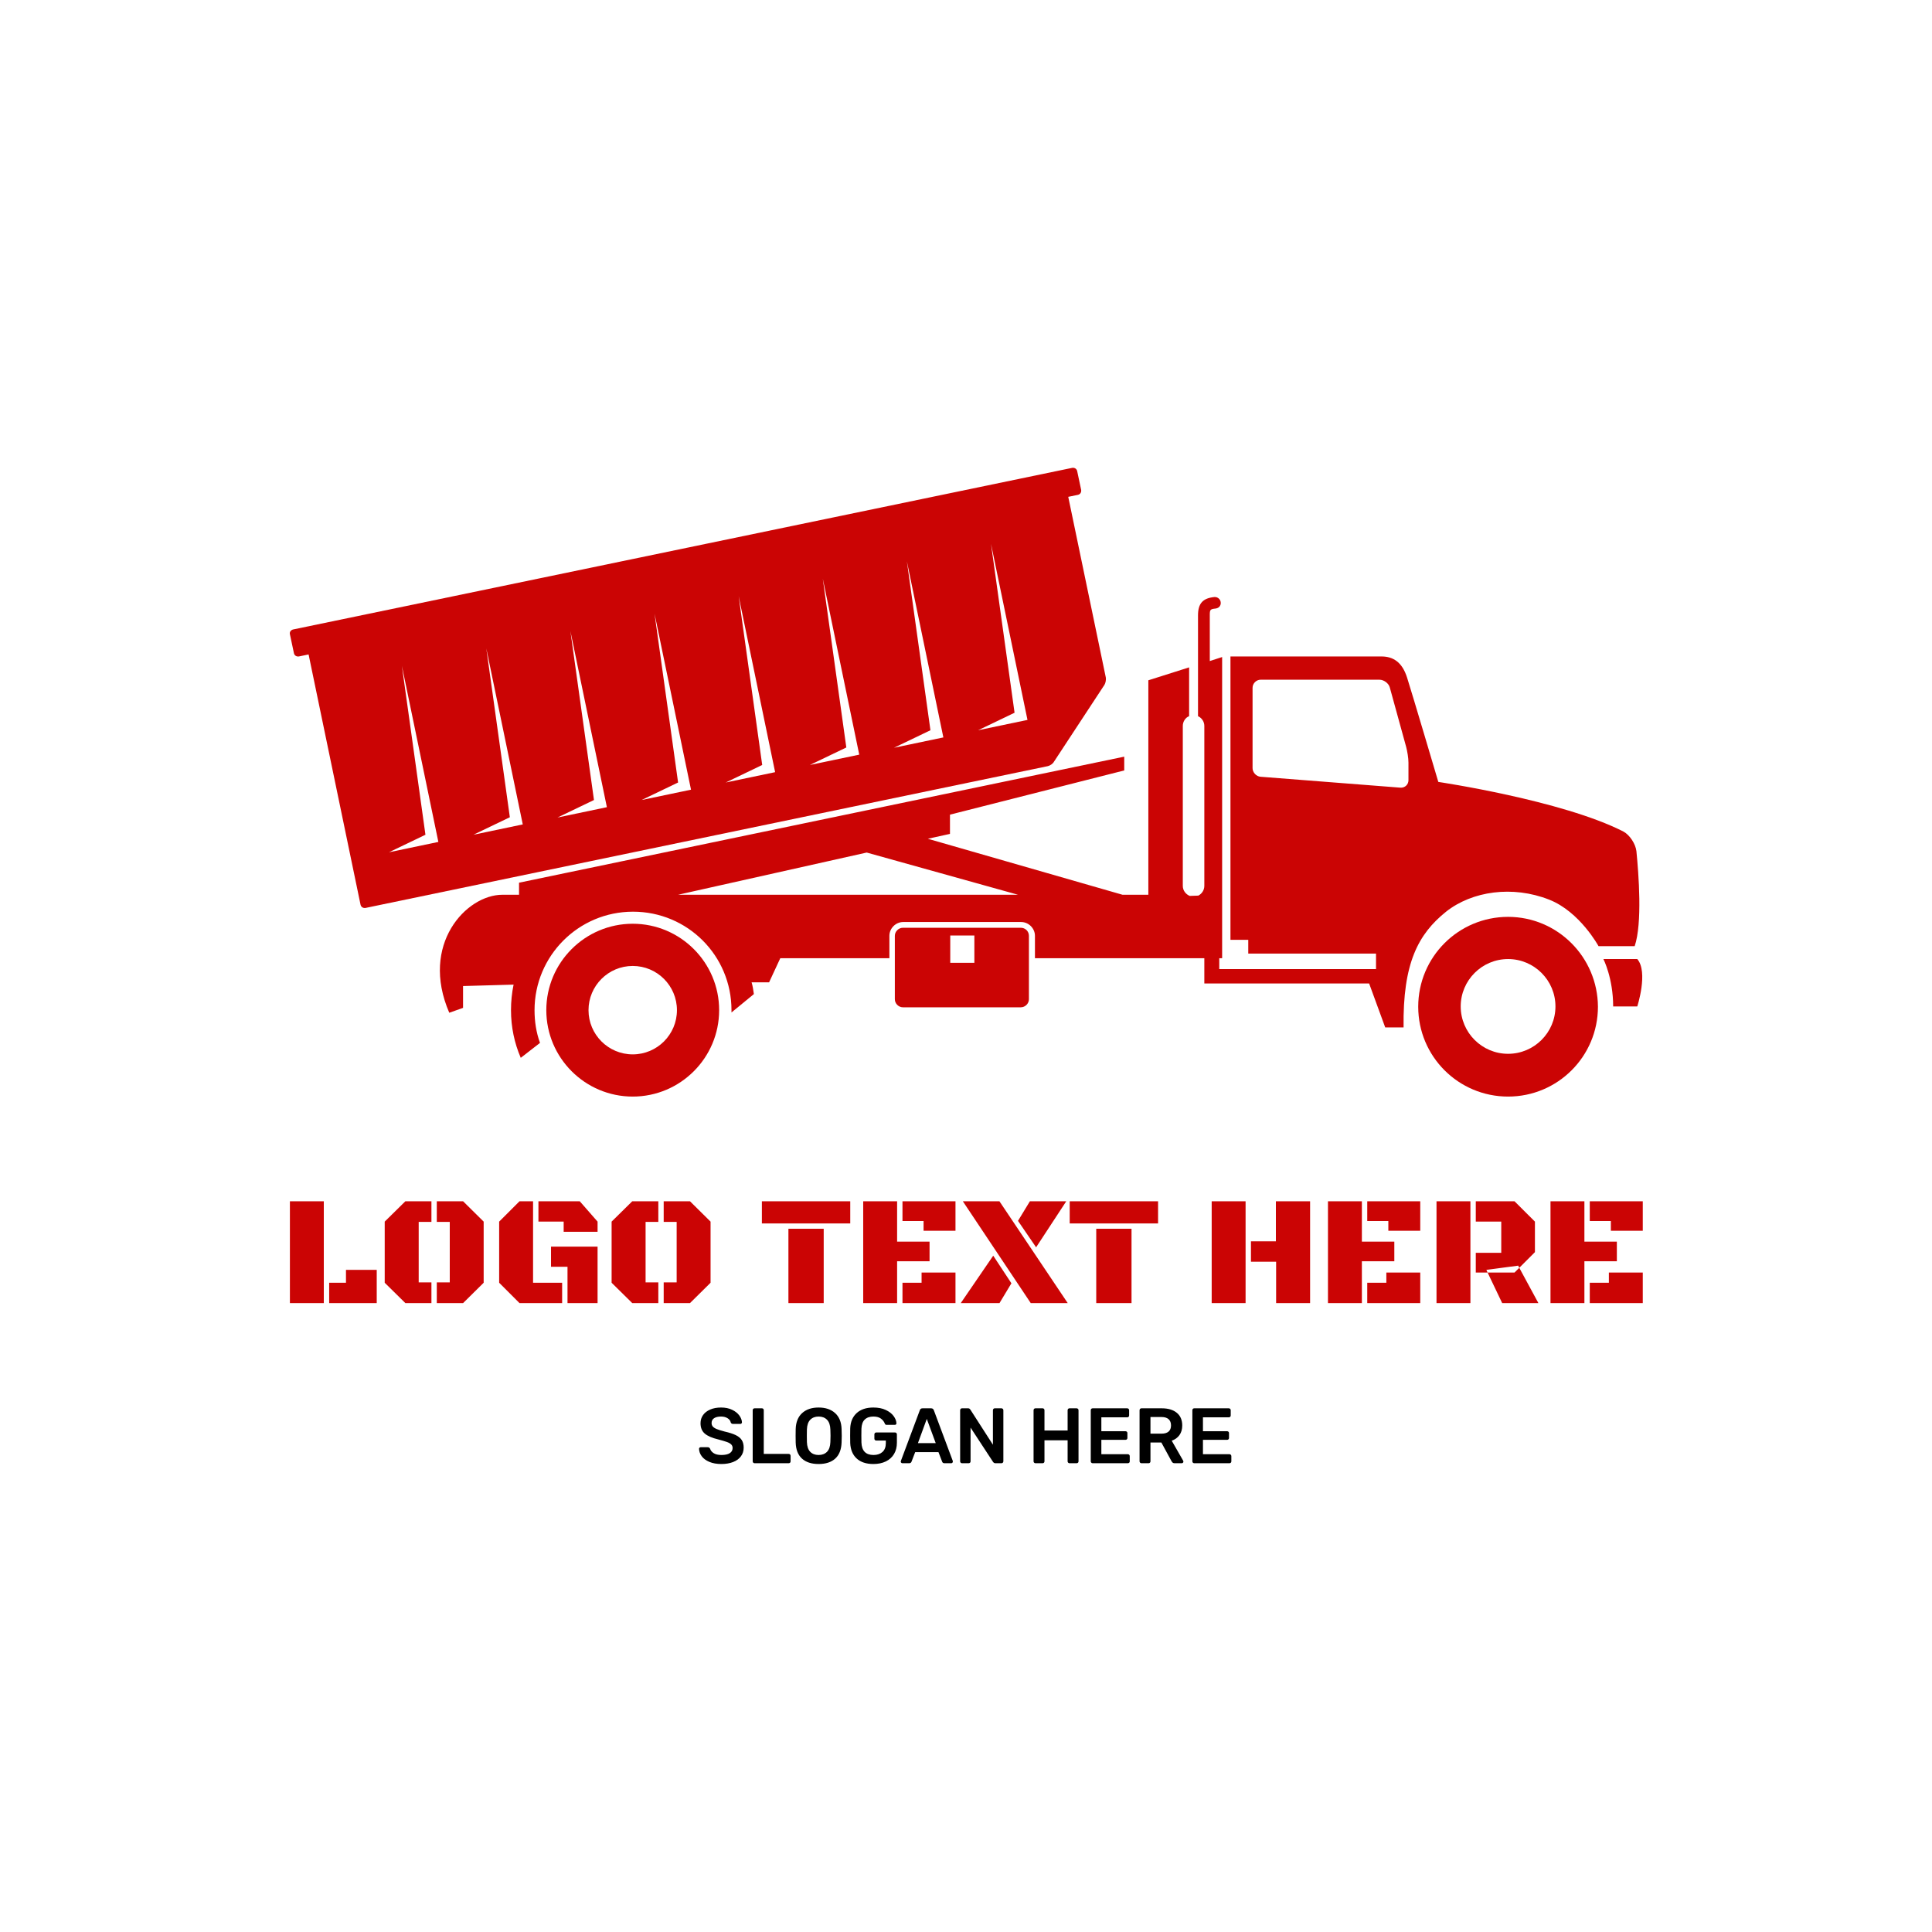 <svg width="1000" height="1000" viewBox="0 0 1000 1000" xmlns="http://www.w3.org/2000/svg"><defs/><path fill="#ffffff" d="M 0 0 L 1000 0 L 1000 1000 L 0 1000 Z"/><path fill="#cb0404" transform="matrix(1.486 0 0 1.486 -9.561 -55.44)" d="M 107.423 258.265 L 108.823 264.865 C 109.023 265.665 109.723 266.065 110.523 265.965 L 113.923 265.265 L 132.023 352.465 C 132.223 353.265 132.923 353.665 133.723 353.565 L 371.423 304.165 C 372.223 303.965 373.123 303.365 373.523 302.665 L 391.123 275.865 C 391.523 275.265 391.723 274.065 391.623 273.365 L 378.523 210.365 L 381.923 209.665 C 382.723 209.465 383.123 208.765 383.023 207.965 L 381.623 201.365 C 381.423 200.565 380.723 200.165 379.923 200.265 L 108.523 256.565 C 107.723 256.765 107.223 257.465 107.423 258.265 Z M 347.123 291.665 L 359.823 285.565 L 351.623 226.765 L 364.323 288.065 L 347.123 291.665 Z M 317.823 297.765 L 330.523 291.665 L 322.323 232.865 L 335.023 294.165 L 317.823 297.765 Z M 288.523 303.765 L 301.223 297.665 L 293.023 238.865 L 305.723 300.165 L 288.523 303.765 Z M 259.223 309.865 L 271.923 303.765 L 263.723 244.965 L 276.423 306.265 L 259.223 309.865 Z M 229.923 315.965 L 242.623 309.865 L 234.423 251.065 L 247.123 312.365 L 229.923 315.965 Z M 200.623 322.065 L 213.323 315.965 L 205.123 257.165 L 217.823 318.465 L 200.623 322.065 Z M 171.323 328.065 L 184.023 321.965 L 175.823 263.165 L 188.523 324.465 L 171.323 328.065 Z M 141.923 334.165 L 154.623 328.065 L 146.423 269.265 L 159.123 330.565 L 141.923 334.165 Z"/><path fill="#cb0404" transform="matrix(1.486 0 0 1.486 -9.561 -55.44)" d="M 226.823 359.065 C 210.223 359.065 196.723 372.565 196.723 389.165 C 196.723 405.765 210.223 419.265 226.823 419.265 C 243.423 419.265 256.923 405.765 256.923 389.165 C 256.923 372.565 243.423 359.065 226.823 359.065 Z M 226.823 404.565 C 218.323 404.565 211.423 397.665 211.423 389.165 C 211.423 380.665 218.323 373.765 226.823 373.765 C 235.323 373.765 242.223 380.665 242.223 389.165 C 242.223 397.665 235.323 404.565 226.823 404.565 Z"/><path fill="#cb0404" transform="matrix(1.486 0 0 1.486 -9.561 -55.44)" d="M 362.023 360.465 L 320.923 360.465 C 319.423 360.465 318.123 361.765 318.123 363.265 L 318.123 371.065 L 318.123 385.365 C 318.123 386.865 319.423 388.165 320.923 388.165 L 362.023 388.165 C 363.523 388.165 364.823 386.865 364.823 385.365 L 364.823 371.065 L 364.823 363.265 C 364.823 361.665 363.523 360.465 362.023 360.465 Z M 345.823 371.065 L 345.823 372.665 L 337.423 372.665 L 337.423 371.065 L 337.423 363.165 L 345.823 363.165 L 345.823 371.065 Z"/><path fill="#cb0404" transform="matrix(1.486 0 0 1.486 -9.561 -55.44)" d="M 576.423 333.765 C 576.123 331.265 574.123 328.165 571.923 326.965 C 550.623 316.065 507.423 309.665 507.423 309.665 C 507.423 309.665 498.223 278.565 496.523 273.265 C 494.823 267.965 491.723 265.965 487.623 265.965 L 435.023 265.965 L 435.023 364.665 L 441.223 364.665 L 441.223 369.465 L 485.723 369.465 L 485.723 374.865 L 431.123 374.865 L 431.123 371.065 L 432.123 371.065 L 432.123 266.165 L 427.823 267.565 L 427.823 251.665 C 427.823 249.665 427.923 249.465 429.923 249.265 C 430.423 249.165 430.923 248.965 431.223 248.565 C 431.523 248.165 431.723 247.665 431.623 247.065 C 431.523 246.065 430.623 245.265 429.623 245.265 C 429.523 245.265 429.523 245.265 429.423 245.265 C 425.323 245.665 423.723 247.565 423.723 251.665 L 423.723 268.865 L 423.723 268.865 L 423.723 286.765 C 425.023 287.365 425.923 288.665 425.923 290.165 L 425.923 345.865 C 425.923 347.365 425.023 348.665 423.823 349.265 L 420.823 349.365 C 419.423 348.765 418.423 347.465 418.423 345.865 L 418.423 290.165 C 418.423 288.665 419.323 287.265 420.623 286.765 L 420.623 269.765 L 406.423 274.265 L 406.423 348.965 C 404.123 348.965 401.123 348.965 397.423 348.965 L 329.623 329.465 L 337.323 327.765 L 337.323 321.065 L 398.023 305.665 L 398.023 300.865 L 187.223 344.765 L 187.223 348.965 C 184.323 348.965 182.323 348.965 181.423 348.965 C 168.823 348.965 152.623 366.265 162.923 390.065 L 167.723 388.365 L 167.723 380.765 L 185.323 380.265 C 184.723 383.165 184.423 386.165 184.423 389.165 C 184.423 395.065 185.623 400.665 187.823 405.765 L 194.523 400.565 C 193.223 396.965 192.623 393.165 192.623 389.165 C 192.623 370.265 207.923 354.865 226.923 354.865 C 245.923 354.865 261.223 370.165 261.223 389.165 C 261.223 389.465 261.223 389.765 261.223 389.965 L 269.023 383.565 C 268.823 382.165 268.623 380.765 268.223 379.465 L 274.323 379.465 L 278.223 371.065 L 316.223 371.065 L 316.223 363.265 C 316.223 360.665 318.423 358.465 321.023 358.465 L 362.123 358.465 C 364.723 358.465 366.923 360.665 366.923 363.265 L 366.923 371.065 L 411.023 371.065 L 415.523 371.065 L 425.923 371.065 L 425.923 374.865 L 425.923 379.865 L 425.923 379.865 L 483.323 379.865 L 488.923 395.165 L 495.323 395.165 C 495.023 372.765 500.423 362.665 510.123 354.865 C 519.223 347.665 533.323 345.665 546.023 350.665 C 556.723 354.865 563.223 366.865 563.223 366.865 L 575.823 366.865 C 578.523 358.865 577.223 341.865 576.423 333.765 Z M 242.623 348.965 L 308.323 334.265 L 361.023 348.965 C 326.123 348.965 279.623 348.965 242.623 348.965 Z M 497.023 309.065 C 497.023 310.565 495.823 311.765 494.223 311.665 L 445.523 307.865 C 444.023 307.765 442.723 306.365 442.723 304.865 L 442.723 276.865 C 442.723 275.365 444.023 274.065 445.523 274.065 L 486.923 274.065 C 488.423 274.065 490.123 275.265 490.523 276.765 L 496.223 297.465 C 496.623 298.965 497.023 301.365 497.023 302.965 L 497.023 309.065 Z"/><path fill="#cb0404" transform="matrix(1.486 0 0 1.486 -9.561 -55.44)" d="M 531.723 356.665 C 514.423 356.665 500.423 370.665 500.423 387.965 C 500.423 405.265 514.423 419.265 531.723 419.265 C 549.023 419.265 563.023 405.265 563.023 387.965 C 562.923 370.665 548.923 356.665 531.723 356.665 Z M 531.723 404.365 C 522.623 404.365 515.223 396.965 515.223 387.865 C 515.223 378.765 522.623 371.365 531.723 371.365 C 540.823 371.365 548.223 378.765 548.223 387.865 C 548.223 396.965 540.823 404.365 531.723 404.365 Z"/><path fill="#cb0404" transform="matrix(1.486 0 0 1.486 -9.561 -55.44)" d="M 576.723 371.365 L 564.923 371.365 C 564.923 371.365 568.323 377.965 568.323 387.865 L 576.723 387.865 C 576.723 387.865 580.623 375.865 576.723 371.365 Z"/><path id="text" fill="#cb0404" transform="matrix(0.847 0 0 0.847 -4.644 546.388)" d="M 182.642 151.219 L 182.642 89.016 L 203.36 89.016 L 203.36 151.219 L 182.642 151.219 Z M 206.642 151.219 L 206.642 138.797 L 216.907 138.797 L 216.907 130.922 L 235.704 130.922 L 235.704 151.219 L 206.642 151.219 Z M 261.345 138.563 L 269.126 138.563 L 269.126 151.219 L 253.189 151.219 L 240.579 138.797 L 240.579 101.438 L 253.189 89.016 L 269.126 89.016 L 269.126 101.625 L 261.345 101.625 L 261.345 138.563 Z M 280.329 101.625 L 272.407 101.625 L 272.407 89.016 L 288.485 89.016 L 301.048 101.438 L 301.048 138.797 L 288.485 151.219 L 272.407 151.219 L 272.407 138.563 L 280.329 138.563 L 280.329 101.625 Z M 331.235 138.797 L 349.001 138.797 L 349.001 151.219 L 322.939 151.219 L 310.517 138.797 L 310.517 101.438 L 322.939 89.016 L 331.235 89.016 L 331.235 138.797 Z M 342.204 116.719 L 370.657 116.719 L 370.657 151.219 L 352.282 151.219 L 352.282 129.047 L 342.204 129.047 L 342.204 116.719 Z M 334.517 101.438 L 334.517 89.016 L 359.782 89.016 L 370.657 101.438 L 370.657 107.672 L 349.939 107.672 L 349.939 101.438 L 334.517 101.438 Z M 400.001 138.563 L 407.782 138.563 L 407.782 151.219 L 391.845 151.219 L 379.235 138.797 L 379.235 101.438 L 391.845 89.016 L 407.782 89.016 L 407.782 101.625 L 400.001 101.625 L 400.001 138.563 Z M 418.985 101.625 L 411.064 101.625 L 411.064 89.016 L 427.142 89.016 L 439.704 101.438 L 439.704 138.797 L 427.142 151.219 L 411.064 151.219 L 411.064 138.563 L 418.985 138.563 L 418.985 101.625 Z M 487.282 105.797 L 508.845 105.797 L 508.845 151.219 L 487.282 151.219 L 487.282 105.797 Z M 471.064 89.016 L 525.064 89.016 L 525.064 102.563 L 471.064 102.563 L 471.064 89.016 Z M 553.704 125.672 L 553.704 151.219 L 532.985 151.219 L 532.985 89.016 L 553.704 89.016 L 553.704 113.672 L 573.532 113.672 L 573.532 125.672 L 553.704 125.672 Z M 556.985 101.063 L 556.985 89.016 L 589.376 89.016 L 589.376 107.016 L 569.876 107.016 L 569.876 101.063 L 556.985 101.063 Z M 556.985 151.219 L 556.985 138.797 L 568.657 138.797 L 568.657 132.563 L 589.376 132.563 L 589.376 151.219 L 556.985 151.219 Z M 638.642 117.141 L 627.579 100.969 L 634.845 89.016 L 657.064 89.016 L 638.642 117.141 Z M 592.61 151.219 L 612.439 122.25 L 623.548 139.125 L 616.282 151.219 L 592.61 151.219 Z M 657.954 151.219 L 635.36 151.219 L 593.876 89.016 L 616.235 89.016 L 657.954 151.219 Z M 675.392 105.797 L 696.954 105.797 L 696.954 151.219 L 675.392 151.219 L 675.392 105.797 Z M 659.173 89.016 L 713.173 89.016 L 713.173 102.563 L 659.173 102.563 L 659.173 89.016 Z M 785.173 89.016 L 806.079 89.016 L 806.079 151.219 L 785.314 151.219 L 785.314 125.953 L 769.939 125.953 L 769.939 113.485 L 785.173 113.485 L 785.173 89.016 Z M 766.657 151.219 L 745.939 151.219 L 745.939 89.016 L 766.657 89.016 L 766.657 151.219 Z M 837.72 125.672 L 837.72 151.219 L 817.001 151.219 L 817.001 89.016 L 837.72 89.016 L 837.72 113.672 L 857.548 113.672 L 857.548 125.672 L 837.72 125.672 Z M 841.001 101.063 L 841.001 89.016 L 873.392 89.016 L 873.392 107.016 L 853.892 107.016 L 853.892 101.063 L 841.001 101.063 Z M 841.001 151.219 L 841.001 138.797 L 852.673 138.797 L 852.673 132.563 L 873.392 132.563 L 873.392 151.219 L 841.001 151.219 Z M 883.329 151.219 L 883.329 89.016 L 904.048 89.016 L 904.048 151.219 L 883.329 151.219 Z M 907.329 101.438 L 907.329 89.016 L 931.001 89.016 L 943.47 101.438 L 943.47 120.094 L 933.907 129.656 L 933.251 128.344 L 913.798 130.922 L 914.548 132.563 L 907.329 132.563 L 907.329 120.516 L 922.892 120.516 L 922.892 101.438 L 907.329 101.438 Z M 945.579 151.219 L 923.454 151.219 L 914.548 132.563 L 931.001 132.563 L 933.907 129.656 L 945.579 151.219 Z M 973.704 125.672 L 973.704 151.219 L 952.985 151.219 L 952.985 89.016 L 973.704 89.016 L 973.704 113.672 L 993.532 113.672 L 993.532 125.672 L 973.704 125.672 Z M 976.985 101.063 L 976.985 89.016 L 1009.376 89.016 L 1009.376 107.016 L 989.876 107.016 L 989.876 101.063 L 976.985 101.063 Z M 976.985 151.219 L 976.985 138.797 L 988.657 138.797 L 988.657 132.563 L 1009.376 132.563 L 1009.376 151.219 L 976.985 151.219 Z"/><path id="text" transform="matrix(0.423 0 0 0.423 -1.463 629.433)" d="M 871.497 300.806 C 867.401 299.078 864.297 296.806 862.185 293.99 C 860.073 291.174 858.953 288.134 858.825 284.87 C 858.825 284.294 859.017 283.814 859.401 283.43 C 859.785 283.046 860.265 282.854 860.841 282.854 L 869.385 282.854 C 870.153 282.854 870.745 282.998 871.161 283.286 C 871.577 283.574 871.977 284.038 872.361 284.678 C 873.001 286.854 874.473 288.678 876.777 290.15 C 879.081 291.622 882.217 292.358 886.185 292.358 C 890.729 292.358 894.153 291.606 896.457 290.102 C 898.761 288.598 899.913 286.502 899.913 283.814 C 899.913 282.022 899.321 280.55 898.137 279.398 C 896.953 278.246 895.193 277.254 892.857 276.422 C 890.521 275.59 887.049 274.566 882.441 273.35 C 874.889 271.558 869.369 269.174 865.881 266.198 C 862.393 263.222 860.649 258.982 860.649 253.478 C 860.649 249.766 861.657 246.47 863.673 243.59 C 865.689 240.71 868.601 238.438 872.409 236.774 C 876.217 235.11 880.649 234.278 885.705 234.278 C 890.953 234.278 895.497 235.206 899.337 237.062 C 903.177 238.918 906.105 241.238 908.121 244.022 C 910.137 246.806 911.209 249.574 911.337 252.326 C 911.337 252.902 911.145 253.382 910.761 253.766 C 910.377 254.15 909.897 254.342 909.321 254.342 L 900.393 254.342 C 899.049 254.342 898.121 253.734 897.609 252.518 C 897.225 250.47 895.945 248.758 893.769 247.382 C 891.593 246.006 888.905 245.318 885.705 245.318 C 882.121 245.318 879.305 245.99 877.257 247.334 C 875.209 248.678 874.185 250.63 874.185 253.19 C 874.185 254.982 874.697 256.454 875.721 257.606 C 876.745 258.758 878.361 259.782 880.569 260.678 C 882.777 261.574 885.961 262.566 890.121 263.654 C 895.753 264.934 900.249 266.374 903.609 267.974 C 906.969 269.574 909.449 271.59 911.049 274.022 C 912.649 276.454 913.449 279.558 913.449 283.334 C 913.449 287.43 912.313 290.998 910.041 294.038 C 907.769 297.078 904.569 299.398 900.441 300.998 C 896.313 302.598 891.561 303.398 886.185 303.398 C 880.489 303.398 875.593 302.534 871.497 300.806 Z M 925.161 301.766 C 924.713 301.318 924.489 300.774 924.489 300.134 L 924.489 237.542 C 924.489 236.838 924.713 236.278 925.161 235.862 C 925.609 235.446 926.153 235.238 926.793 235.238 L 935.721 235.238 C 936.425 235.238 936.985 235.446 937.401 235.862 C 937.817 236.278 938.025 236.838 938.025 237.542 L 938.025 291.014 L 968.457 291.014 C 969.161 291.014 969.737 291.238 970.185 291.686 C 970.633 292.134 970.857 292.71 970.857 293.414 L 970.857 300.134 C 970.857 300.838 970.633 301.398 970.185 301.814 C 969.737 302.23 969.161 302.438 968.457 302.438 L 926.793 302.438 C 926.153 302.438 925.609 302.214 925.161 301.766 Z M 984.777 296.774 C 979.913 292.358 977.353 285.798 977.097 277.094 C 977.033 275.238 977.001 272.518 977.001 268.934 C 977.001 265.286 977.033 262.534 977.097 260.678 C 977.353 252.166 979.977 245.638 984.969 241.094 C 989.961 236.55 996.681 234.278 1005.129 234.278 C 1013.577 234.278 1020.313 236.55 1025.337 241.094 C 1030.361 245.638 1033.001 252.166 1033.257 260.678 C 1033.385 264.39 1033.449 267.142 1033.449 268.934 C 1033.449 270.662 1033.385 273.382 1033.257 277.094 C 1032.937 285.798 1030.345 292.358 1025.481 296.774 C 1020.617 301.19 1013.833 303.398 1005.129 303.398 C 996.425 303.398 989.641 301.19 984.777 296.774 Z M 1015.401 288.47 C 1017.961 285.878 1019.337 281.926 1019.529 276.614 C 1019.657 272.774 1019.721 270.182 1019.721 268.838 C 1019.721 267.366 1019.657 264.774 1019.529 261.062 C 1019.337 255.75 1017.961 251.798 1015.401 249.206 C 1012.841 246.614 1009.417 245.318 1005.129 245.318 C 1000.905 245.318 997.513 246.614 994.953 249.206 C 992.393 251.798 991.017 255.75 990.825 261.062 C 990.761 262.918 990.729 265.51 990.729 268.838 C 990.729 272.102 990.761 274.694 990.825 276.614 C 991.017 281.926 992.377 285.878 994.905 288.47 C 997.433 291.062 1000.841 292.358 1005.129 292.358 C 1009.417 292.358 1012.841 291.062 1015.401 288.47 Z M 1051.641 296.582 C 1046.745 292.038 1044.137 285.702 1043.817 277.574 C 1043.753 275.718 1043.721 272.742 1043.721 268.646 C 1043.721 264.55 1043.753 261.574 1043.817 259.718 C 1044.137 251.782 1046.777 245.558 1051.737 241.046 C 1056.697 236.534 1063.497 234.278 1072.137 234.278 C 1078.025 234.278 1083.081 235.27 1087.305 237.254 C 1091.529 239.238 1094.729 241.718 1096.905 244.694 C 1099.081 247.67 1100.233 250.598 1100.361 253.478 L 1100.361 253.67 C 1100.361 254.182 1100.169 254.614 1099.785 254.966 C 1099.401 255.318 1098.921 255.494 1098.345 255.494 L 1088.457 255.494 C 1087.817 255.494 1087.337 255.382 1087.017 255.158 C 1086.697 254.934 1086.409 254.534 1086.153 253.958 C 1085.257 251.59 1083.689 249.558 1081.449 247.862 C 1079.209 246.166 1076.105 245.318 1072.137 245.318 C 1067.657 245.318 1064.153 246.534 1061.625 248.966 C 1059.097 251.398 1057.737 255.142 1057.545 260.198 C 1057.481 262.054 1057.449 264.87 1057.449 268.646 C 1057.449 272.358 1057.481 275.174 1057.545 277.094 C 1057.929 287.27 1062.857 292.358 1072.329 292.358 C 1076.873 292.358 1080.521 291.126 1083.273 288.662 C 1086.025 286.198 1087.401 282.534 1087.401 277.67 L 1087.401 274.694 L 1075.689 274.694 C 1074.985 274.694 1074.425 274.47 1074.009 274.022 C 1073.593 273.574 1073.385 272.998 1073.385 272.294 L 1073.385 267.206 C 1073.385 266.502 1073.593 265.926 1074.009 265.478 C 1074.425 265.03 1074.985 264.806 1075.689 264.806 L 1098.633 264.806 C 1099.337 264.806 1099.897 265.03 1100.313 265.478 C 1100.729 265.926 1100.937 266.502 1100.937 267.206 L 1100.937 277.286 C 1100.937 282.598 1099.769 287.222 1097.433 291.158 C 1095.097 295.094 1091.753 298.118 1087.401 300.23 C 1083.049 302.342 1077.961 303.398 1072.137 303.398 C 1063.369 303.398 1056.537 301.126 1051.641 296.582 Z M 1106.265 301.862 C 1105.849 301.478 1105.641 300.998 1105.641 300.422 L 1105.833 299.558 L 1128.969 237.638 C 1129.417 236.038 1130.537 235.238 1132.329 235.238 L 1142.793 235.238 C 1144.457 235.238 1145.577 236.038 1146.153 237.638 L 1169.289 299.558 C 1169.353 299.75 1169.385 300.038 1169.385 300.422 C 1169.385 300.998 1169.193 301.478 1168.809 301.862 C 1168.425 302.246 1167.977 302.438 1167.465 302.438 L 1159.113 302.438 C 1158.281 302.438 1157.641 302.246 1157.193 301.862 C 1156.745 301.478 1156.457 301.062 1156.329 300.614 L 1151.817 288.902 L 1123.305 288.902 L 1118.793 300.614 C 1118.281 301.83 1117.353 302.438 1116.009 302.438 L 1107.657 302.438 C 1107.145 302.438 1106.681 302.246 1106.265 301.862 Z M 1148.457 277.862 L 1137.513 248.198 L 1126.665 277.862 L 1148.457 277.862 Z M 1178.985 301.766 C 1178.537 301.318 1178.313 300.774 1178.313 300.134 L 1178.313 237.638 C 1178.313 236.934 1178.521 236.358 1178.937 235.91 C 1179.353 235.462 1179.913 235.238 1180.617 235.238 L 1188.009 235.238 C 1188.777 235.238 1189.353 235.382 1189.737 235.67 C 1190.121 235.958 1190.473 236.326 1190.793 236.774 L 1218.441 279.782 L 1218.441 237.638 C 1218.441 236.934 1218.649 236.358 1219.065 235.91 C 1219.481 235.462 1220.041 235.238 1220.745 235.238 L 1228.809 235.238 C 1229.513 235.238 1230.089 235.462 1230.537 235.91 C 1230.985 236.358 1231.209 236.934 1231.209 237.638 L 1231.209 300.038 C 1231.209 300.742 1230.985 301.318 1230.537 301.766 C 1230.089 302.214 1229.545 302.438 1228.905 302.438 L 1221.417 302.438 C 1220.329 302.438 1219.401 301.926 1218.633 300.902 L 1191.081 258.854 L 1191.081 300.134 C 1191.081 300.838 1190.857 301.398 1190.409 301.814 C 1189.961 302.23 1189.385 302.438 1188.681 302.438 L 1180.617 302.438 C 1179.977 302.438 1179.433 302.214 1178.985 301.766 Z M 1268.841 301.766 C 1268.393 301.318 1268.169 300.774 1268.169 300.134 L 1268.169 237.638 C 1268.169 236.934 1268.377 236.358 1268.793 235.91 C 1269.209 235.462 1269.769 235.238 1270.473 235.238 L 1279.209 235.238 C 1279.913 235.238 1280.473 235.462 1280.889 235.91 C 1281.305 236.358 1281.513 236.934 1281.513 237.638 L 1281.513 262.406 L 1309.833 262.406 L 1309.833 237.638 C 1309.833 236.934 1310.041 236.358 1310.457 235.91 C 1310.873 235.462 1311.433 235.238 1312.137 235.238 L 1320.777 235.238 C 1321.481 235.238 1322.057 235.462 1322.505 235.91 C 1322.953 236.358 1323.177 236.934 1323.177 237.638 L 1323.177 300.134 C 1323.177 300.838 1322.953 301.398 1322.505 301.814 C 1322.057 302.23 1321.481 302.438 1320.777 302.438 L 1312.137 302.438 C 1311.497 302.438 1310.953 302.214 1310.505 301.766 C 1310.057 301.318 1309.833 300.774 1309.833 300.134 L 1309.833 274.406 L 1281.513 274.406 L 1281.513 300.134 C 1281.513 300.774 1281.305 301.318 1280.889 301.766 C 1280.473 302.214 1279.913 302.438 1279.209 302.438 L 1270.473 302.438 C 1269.833 302.438 1269.289 302.214 1268.841 301.766 Z M 1338.825 301.766 C 1338.377 301.318 1338.153 300.774 1338.153 300.134 L 1338.153 237.638 C 1338.153 236.934 1338.361 236.358 1338.777 235.91 C 1339.193 235.462 1339.753 235.238 1340.457 235.238 L 1382.697 235.238 C 1383.401 235.238 1383.977 235.462 1384.425 235.91 C 1384.873 236.358 1385.097 236.934 1385.097 237.638 L 1385.097 243.974 C 1385.097 244.678 1384.873 245.238 1384.425 245.654 C 1383.977 246.07 1383.401 246.278 1382.697 246.278 L 1351.113 246.278 L 1351.113 263.27 L 1380.585 263.27 C 1381.289 263.27 1381.865 263.478 1382.313 263.894 C 1382.761 264.31 1382.985 264.87 1382.985 265.574 L 1382.985 271.526 C 1382.985 272.23 1382.761 272.79 1382.313 273.206 C 1381.865 273.622 1381.289 273.83 1380.585 273.83 L 1351.113 273.83 L 1351.113 291.398 L 1383.465 291.398 C 1384.169 291.398 1384.745 291.622 1385.193 292.07 C 1385.641 292.518 1385.865 293.094 1385.865 293.798 L 1385.865 300.134 C 1385.865 300.838 1385.641 301.398 1385.193 301.814 C 1384.745 302.23 1384.169 302.438 1383.465 302.438 L 1340.457 302.438 C 1339.817 302.438 1339.273 302.214 1338.825 301.766 Z M 1398.537 301.766 C 1398.089 301.318 1397.865 300.774 1397.865 300.134 L 1397.865 237.638 C 1397.865 236.934 1398.073 236.358 1398.489 235.91 C 1398.905 235.462 1399.465 235.238 1400.169 235.238 L 1425.033 235.238 C 1432.841 235.238 1438.969 237.062 1443.417 240.71 C 1447.865 244.358 1450.089 249.542 1450.089 256.262 C 1450.089 260.934 1448.953 264.854 1446.681 268.022 C 1444.409 271.19 1441.257 273.478 1437.225 274.886 L 1451.241 299.366 C 1451.433 299.75 1451.529 300.102 1451.529 300.422 C 1451.529 300.998 1451.321 301.478 1450.905 301.862 C 1450.489 302.246 1450.025 302.438 1449.513 302.438 L 1440.777 302.438 C 1439.753 302.438 1438.969 302.214 1438.425 301.766 C 1437.881 301.318 1437.385 300.678 1436.937 299.846 L 1424.553 277.094 L 1411.209 277.094 L 1411.209 300.134 C 1411.209 300.774 1411.001 301.318 1410.585 301.766 C 1410.169 302.214 1409.609 302.438 1408.905 302.438 L 1400.169 302.438 C 1399.529 302.438 1398.985 302.214 1398.537 301.766 Z M 1424.745 266.246 C 1428.585 266.246 1431.481 265.382 1433.433 263.654 C 1435.385 261.926 1436.361 259.43 1436.361 256.166 C 1436.361 252.902 1435.385 250.374 1433.433 248.582 C 1431.481 246.79 1428.585 245.894 1424.745 245.894 L 1411.209 245.894 L 1411.209 266.246 L 1424.745 266.246 Z M 1463.145 301.766 C 1462.697 301.318 1462.473 300.774 1462.473 300.134 L 1462.473 237.638 C 1462.473 236.934 1462.681 236.358 1463.097 235.91 C 1463.513 235.462 1464.073 235.238 1464.777 235.238 L 1507.017 235.238 C 1507.721 235.238 1508.297 235.462 1508.745 235.91 C 1509.193 236.358 1509.417 236.934 1509.417 237.638 L 1509.417 243.974 C 1509.417 244.678 1509.193 245.238 1508.745 245.654 C 1508.297 246.07 1507.721 246.278 1507.017 246.278 L 1475.433 246.278 L 1475.433 263.27 L 1504.905 263.27 C 1505.609 263.27 1506.185 263.478 1506.633 263.894 C 1507.081 264.31 1507.305 264.87 1507.305 265.574 L 1507.305 271.526 C 1507.305 272.23 1507.081 272.79 1506.633 273.206 C 1506.185 273.622 1505.609 273.83 1504.905 273.83 L 1475.433 273.83 L 1475.433 291.398 L 1507.785 291.398 C 1508.489 291.398 1509.065 291.622 1509.513 292.07 C 1509.961 292.518 1510.185 293.094 1510.185 293.798 L 1510.185 300.134 C 1510.185 300.838 1509.961 301.398 1509.513 301.814 C 1509.065 302.23 1508.489 302.438 1507.785 302.438 L 1464.777 302.438 C 1464.137 302.438 1463.593 302.214 1463.145 301.766 Z"/></svg>